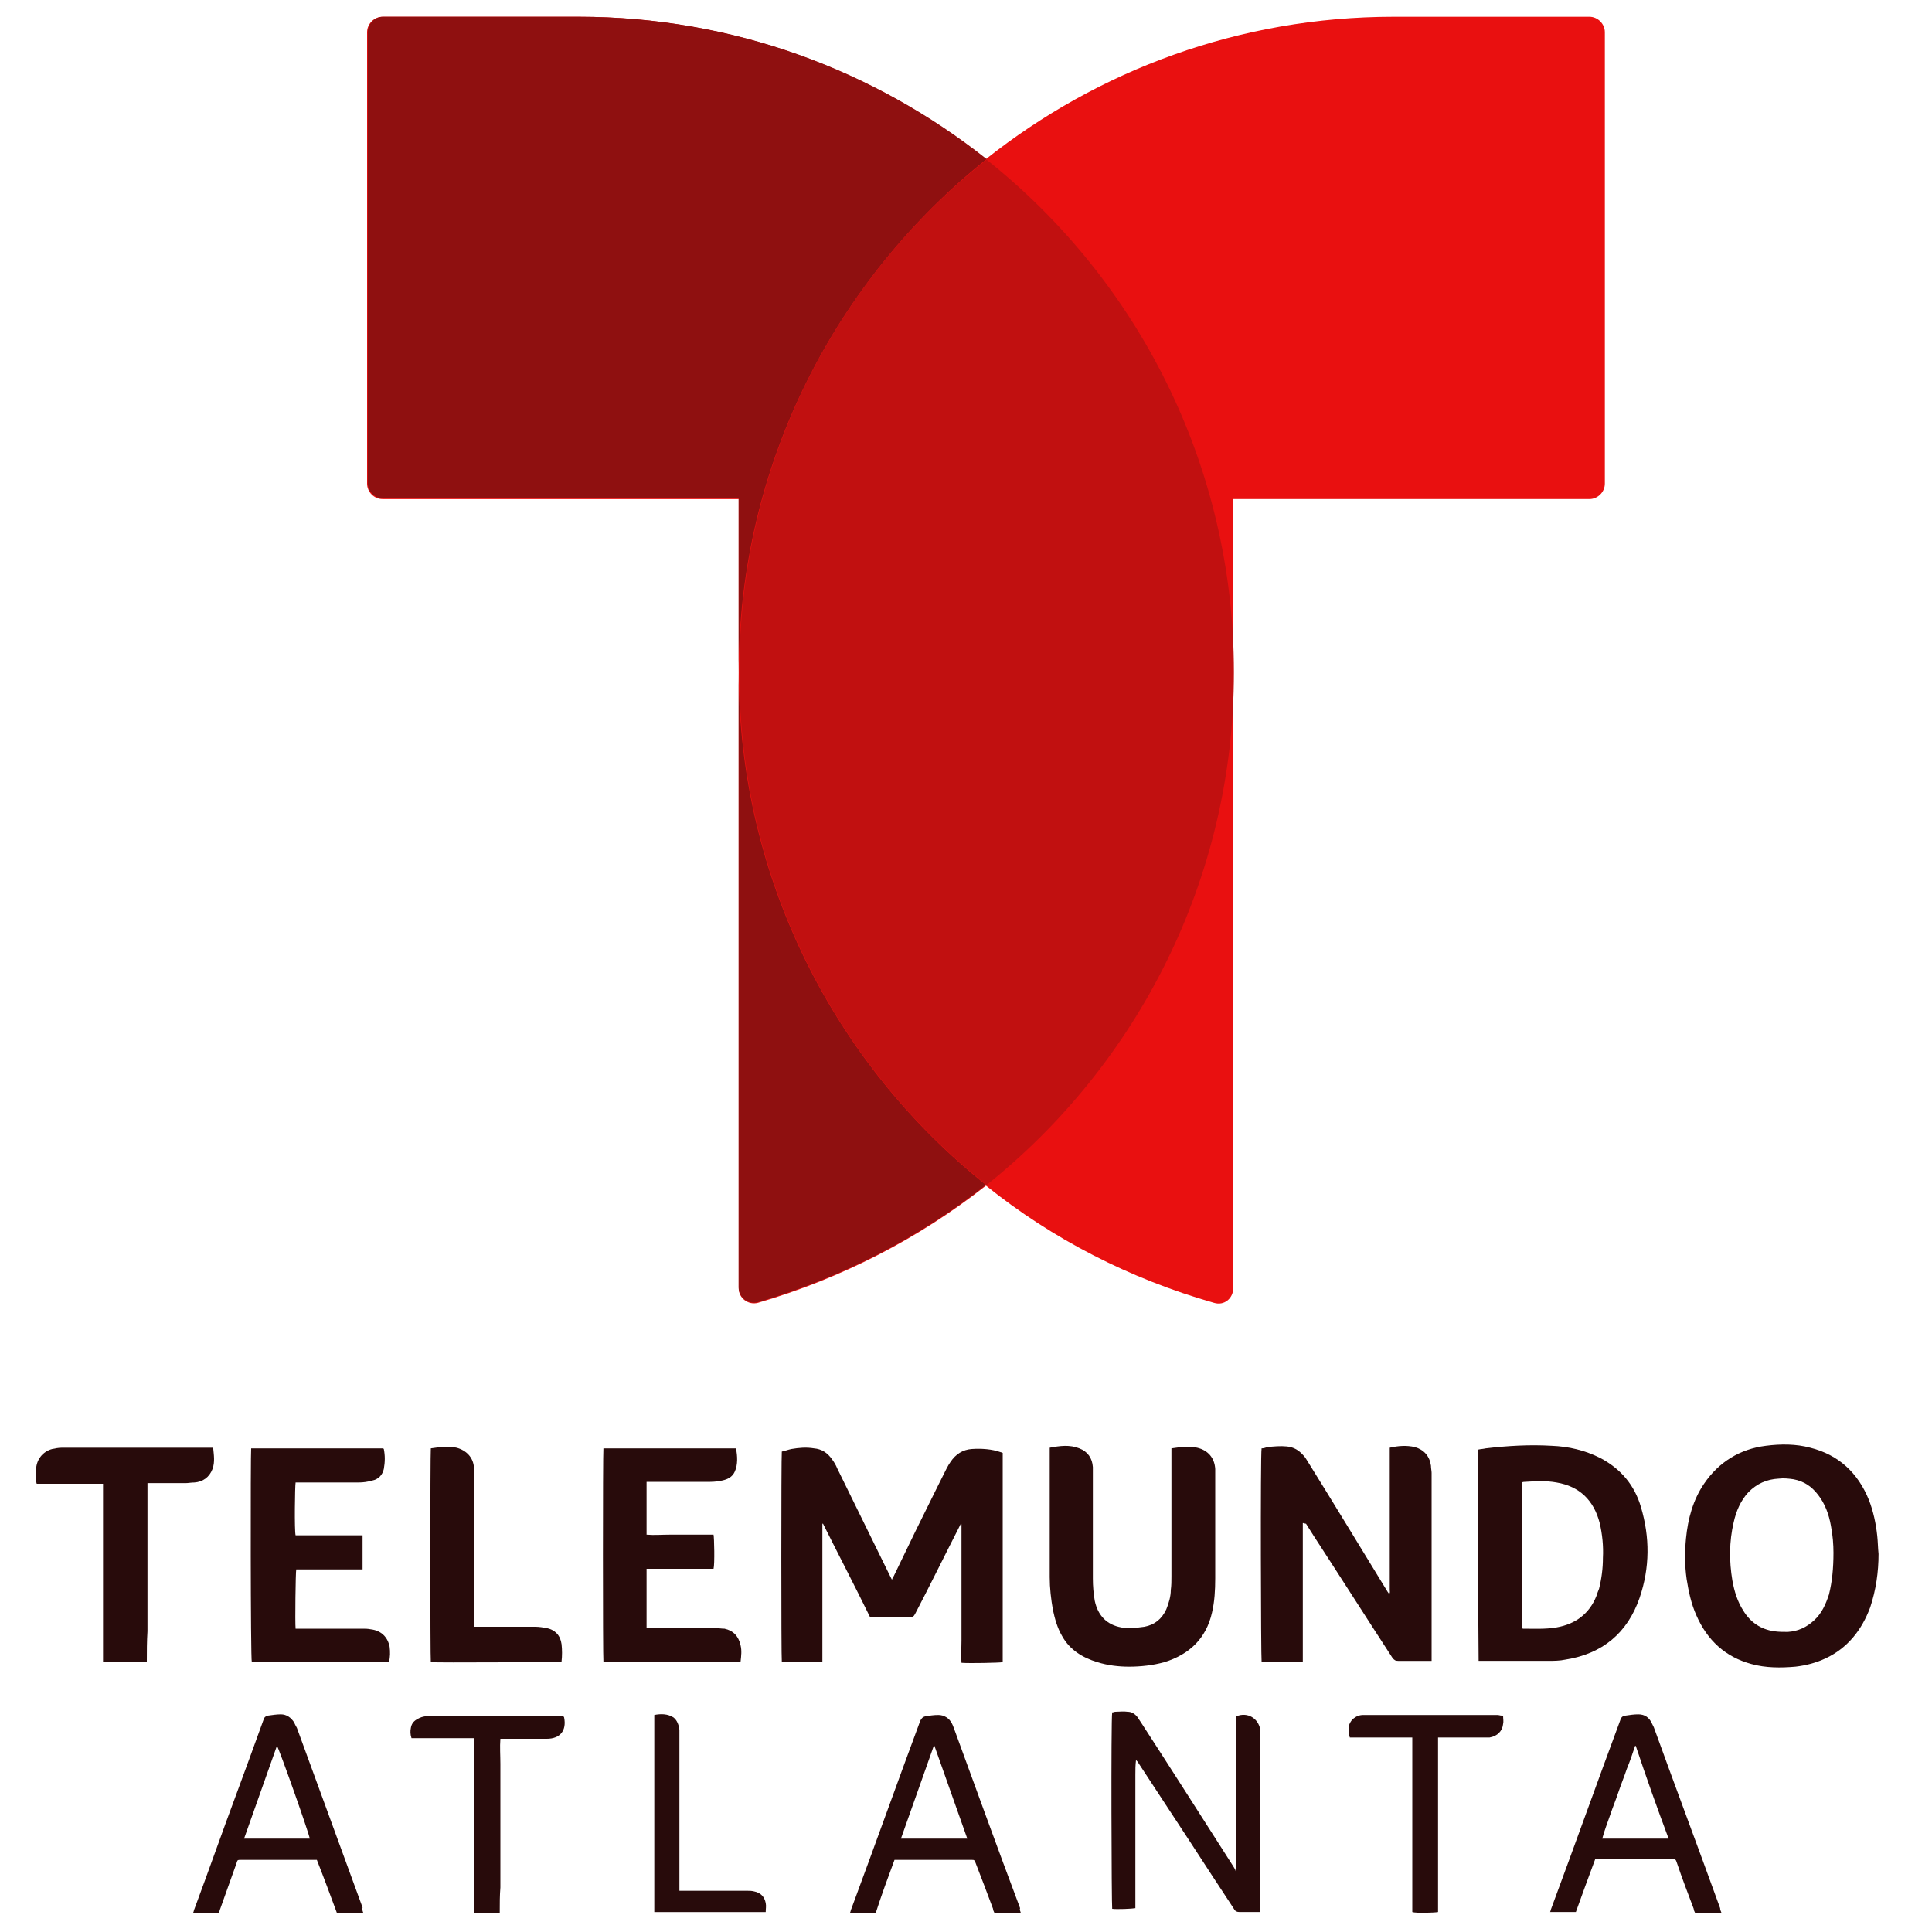 <?xml version="1.0" encoding="UTF-8" standalone="no"?>
<!-- Generator: Adobe Illustrator 26.1.0, SVG Export Plug-In . SVG Version: 6.00 Build 0)  -->

<svg
   version="1.1"
   id="Layer_1"
   x="0px"
   y="0px"
   viewBox="0 0 300 300"
   style="enable-background:new 0 0 300 300;"
   xml:space="preserve"
   sodipodi:docname="WKTB_NavIcon.svg"
   inkscape:version="1.2.1 (9c6d41e, 2022-07-14)"
   xmlns:inkscape="http://www.inkscape.org/namespaces/inkscape"
   xmlns:sodipodi="http://sodipodi.sourceforge.net/DTD/sodipodi-0.dtd"
   xmlns="http://www.w3.org/2000/svg"
   xmlns:svg="http://www.w3.org/2000/svg"
   xmlns:ns="&amp;ns_sfw;"><defs
   id="defs231" /><sodipodi:namedview
   id="namedview229"
   pagecolor="#ffffff"
   bordercolor="#000000"
   borderopacity="0.25"
   inkscape:showpageshadow="2"
   inkscape:pageopacity="0.0"
   inkscape:pagecheckerboard="0"
   inkscape:deskcolor="#d1d1d1"
   showgrid="false"
   inkscape:zoom="0.78666667"
   inkscape:cx="111.86441"
   inkscape:cy="150"
   inkscape:window-width="1309"
   inkscape:window-height="456"
   inkscape:window-x="0"
   inkscape:window-y="38"
   inkscape:window-maximized="0"
   inkscape:current-layer="Layer_1" />
<style
   type="text/css"
   id="style182">
	.st0{fill:#E91010;}
	.st1{fill:#8F1010;}
	.st2{fill:#C11010;}
	.st3{fill:#FFFFFF;}
</style>

<g
   id="g425"><g
     id="g192">
	<path
   class="st0"
   d="M246.8,2.6h-30.4c-23.9,0-45.9,8.3-63.3,22.1C135.7,10.9,113.7,2.6,89.8,2.6H59.4C58.1,2.6,57,3.7,57,5v70.1   c0,1.3,1.1,2.4,2.4,2.4h55.3v122.5c0,1.6,1.5,2.7,3,2.3c13-3.8,25-10,35.4-18.2c10.3,8.3,22.4,14.5,35.4,18.2c1.6,0.5,3-0.7,3-2.3   V77.5h55.3c1.3,0,2.4-1.1,2.4-2.4V5C249.2,3.7,248.1,2.6,246.8,2.6z"
   id="path186" />
	<path
   class="st1"
   d="M114.7,104.4v-27H59.5c-1.3,0-2.4-1.1-2.4-2.4V5c0-1.3,1.1-2.4,2.4-2.4h30.4c23.9,0,45.9,8.3,63.3,22.1   C129.8,43.4,114.7,72.1,114.7,104.4z M114.7,104.4v95.5c0,1.6,1.5,2.7,3,2.3c13-3.8,25-10,35.4-18.2   C129.8,165.4,114.7,136.6,114.7,104.4z"
   id="path188" />
	<path
   class="st2"
   d="M153.2,184c-23.4-18.6-38.4-47.4-38.4-79.6s14.9-61,38.4-79.6c23.4,18.6,38.4,47.4,38.4,79.6   S176.5,165.4,153.2,184z"
   id="path190" />
</g><g
     id="g226"
     style="fill:#280b0b">
	<path
   class="st3"
   d="M149.2,236.6c-0.1,0.2-0.2,0.4-0.3,0.6c-2.3,4.5-4.5,9-6.8,13.4c-0.2,0.4-0.4,0.5-0.8,0.5c-1.9,0-3.7,0-5.6,0   c-0.2,0-0.3,0-0.6,0c-2.4-4.9-4.9-9.7-7.3-14.5c-0.1,0-0.1,0-0.1,0c0,0,0,0,0,0c0,0,0,0,0,0.1c0,0,0,0.1,0,0.1c0,0,0,0.1,0,0.1   c0,6.9,0,13.9,0,20.8c0,0,0,0,0,0.1c0,0,0,0,0,0.1c0,0,0,0,0,0.1c0,0,0,0,0,0c-0.4,0.1-5.5,0.1-6.3,0c-0.1-0.4-0.1-31.8,0-32.6   c0.5-0.1,1-0.3,1.5-0.4c1.2-0.2,2.3-0.3,3.5-0.1c1.2,0.1,2.1,0.7,2.8,1.7c0.3,0.4,0.6,0.9,0.8,1.4c2.7,5.5,5.4,11,8.1,16.5   c0.1,0.2,0.2,0.4,0.4,0.8c0.1-0.3,0.2-0.4,0.3-0.6c2.2-4.6,4.4-9.1,6.7-13.7c0.5-1,1-2,1.5-3c0.2-0.4,0.4-0.7,0.6-1   c0.8-1.2,1.9-1.9,3.3-2c1.5-0.1,3.1,0,4.5,0.5c0.1,0,0.2,0.1,0.3,0.1c0,10.8,0,21.7,0,32.5c-0.4,0.1-5.2,0.2-6.4,0.1   c-0.1-1.2,0-2.3,0-3.5c0-1.2,0-2.4,0-3.6c0-1.2,0-2.4,0-3.6c0-1.2,0-2.4,0-3.6c0-1.2,0-2.4,0-3.6c0-1.2,0-2.4,0-3.5   C149.3,236.6,149.3,236.6,149.2,236.6z"
   id="path194"
   style="fill:#280b0b" />
	<path
   class="st3"
   d="M202.3,236.5c0,7.2,0,14.3,0,21.5c-2.2,0-4.3,0-6.4,0c-0.1-0.4-0.2-32.1,0-33.1c0.3,0,0.6-0.1,0.9-0.2   c1-0.1,2-0.2,3-0.1c1.1,0.1,1.9,0.6,2.6,1.4c0.3,0.3,0.5,0.7,0.7,1c4.1,6.6,8.1,13.2,12.2,19.9c0.1,0.2,0.2,0.3,0.4,0.6   c0.2-0.2,0.1-0.4,0.1-0.6c0-5,0-10,0-15.1c0-2.1,0-4.2,0-6.4c0-0.2,0-0.4,0-0.6c1.3-0.3,2.6-0.4,3.9-0.1c1.4,0.4,2.3,1.4,2.5,2.9   c0,0.4,0.1,0.8,0.1,1.1c0,9.5,0,19,0,28.5c0,0.2,0,0.4,0,0.7c-0.2,0-0.4,0-0.6,0c-1.5,0-3.1,0-4.6,0c-0.4,0-0.6-0.1-0.9-0.5   c-4.1-6.3-8.1-12.6-12.2-18.9c-0.4-0.6-0.8-1.3-1.2-1.9C202.6,236.6,202.5,236.5,202.3,236.5C202.4,236.4,202.4,236.4,202.3,236.5z   "
   id="path196"
   style="fill:#280b0b" />
	<path
   class="st3"
   d="M291.7,241.3c0,2.8-0.4,5.6-1.3,8.3c-1.3,3.5-3.5,6.3-6.9,7.9c-1.5,0.7-3,1.1-4.7,1.3   c-2.3,0.2-4.6,0.2-6.8-0.4c-4.1-1.1-6.9-3.7-8.6-7.6c-0.8-1.8-1.2-3.7-1.5-5.6c-0.3-2.1-0.3-4.2-0.1-6.3c0.3-3.1,1.1-6,2.8-8.5   c2.3-3.4,5.6-5.4,9.6-5.9c2.3-0.3,4.7-0.3,6.9,0.3c4.4,1.1,7.4,3.9,9.1,8.1c0.7,1.8,1.1,3.7,1.3,5.6   C291.6,239.4,291.6,240.3,291.7,241.3z M284.7,241.1c0-1.2-0.1-2.7-0.4-4.2c-0.3-1.7-0.9-3.4-2-4.8c-1-1.3-2.2-2.1-3.8-2.4   c-0.7-0.1-1.5-0.2-2.3-0.1c-1.9,0.1-3.4,0.8-4.7,2.1c-1.2,1.3-1.9,2.9-2.3,4.7c-0.7,3-0.7,6-0.2,9c0.3,1.7,0.8,3.3,1.7,4.7   c1.1,1.8,2.7,2.9,4.8,3.2c0.7,0.1,1.4,0.1,2.1,0.1c1.6-0.1,2.9-0.7,4.1-1.8c1.2-1.1,1.8-2.5,2.3-4   C284.5,245.6,284.7,243.5,284.7,241.1z"
   id="path198"
   style="fill:#280b0b" />
	<path
   class="st3"
   d="M229.5,225.1c0.4-0.1,0.8-0.1,1.2-0.2c3.4-0.4,6.8-0.6,10.2-0.4c2.7,0.1,5.2,0.7,7.6,1.9   c3.2,1.7,5.3,4.2,6.3,7.6c1.4,4.7,1.4,9.4-0.2,14.1c-1.9,5.5-5.8,8.7-11.5,9.6c-0.9,0.2-1.9,0.2-2.8,0.2c-3.4,0-6.8,0-10.2,0   c-0.2,0-0.3,0-0.5,0C229.5,247.1,229.5,236.1,229.5,225.1z M236.3,252.8c0.1,0,0.1,0.1,0.2,0.1c1.7,0,3.5,0.1,5.2-0.2   c2.9-0.5,5.1-2.1,6.2-4.9c0.1-0.4,0.3-0.8,0.4-1.1c0.4-1.6,0.6-3.2,0.6-4.8c0.1-1.8-0.1-3.7-0.5-5.4c-0.9-3.5-3.1-5.7-6.7-6.3   c-1.6-0.3-3.3-0.2-4.9-0.1c-0.1,0-0.3,0-0.5,0.1C236.3,237.6,236.3,245.2,236.3,252.8z"
   id="path200"
   style="fill:#280b0b" />
	<path
   class="st3"
   d="M181.9,224.9c1.4-0.2,2.7-0.4,4-0.1c1.7,0.4,2.7,1.6,2.8,3.3c0,0.2,0,0.3,0,0.5c0,5.5,0,11,0,16.5   c0,1.8-0.1,3.6-0.5,5.3c-0.9,4-3.5,6.5-7.4,7.7c-1.8,0.5-3.7,0.7-5.5,0.7c-1.6,0-3.3-0.2-4.9-0.7c-2.3-0.7-4.3-1.9-5.5-4.1   c-0.7-1.2-1.1-2.6-1.4-4c-0.3-1.7-0.5-3.4-0.5-5.1c0-6.5,0-13,0-19.5c0-0.2,0-0.4,0-0.6c1.6-0.3,3.1-0.5,4.6,0.1   c1.3,0.5,2,1.5,2.1,2.9c0,0.3,0,0.7,0,1c0,5.4,0,10.8,0,16.3c0,1.2,0.1,2.4,0.3,3.5c0.5,2.3,1.9,3.7,4.1,4.1   c0.4,0.1,0.9,0.1,1.4,0.1c0.7,0,1.5-0.1,2.2-0.2c1.6-0.3,2.7-1.2,3.4-2.7c0.4-1,0.7-2,0.7-3c0.1-0.7,0.1-1.4,0.1-2.1   c0-6.4,0-12.9,0-19.3C181.9,225.4,181.9,225.2,181.9,224.9z"
   id="path202"
   style="fill:#280b0b" />
	<path
   class="st3"
   d="M39,224.9c6.8,0,13.7,0,20.5,0c0,0,0.1,0.1,0.1,0.1c0.2,1,0.2,2,0,3.1c-0.2,0.9-0.8,1.6-1.8,1.8   c-0.7,0.2-1.4,0.3-2.1,0.3c-3,0-6.1,0-9.1,0c-0.2,0-0.5,0-0.7,0c-0.1,0.5-0.2,7.5,0,8.2c3.4,0,6.9,0,10.4,0c0,1.8,0,3.5,0,5.3   c-0.7,0-1.4,0-2,0c-0.7,0-1.4,0-2.1,0c-0.7,0-1.4,0-2.1,0c-0.7,0-1.4,0-2.1,0c-0.7,0-1.4,0-2,0c-0.1,0.4-0.2,8.3-0.1,9.2   c0.2,0,0.4,0,0.6,0c3.3,0,6.6,0,9.8,0c0.4,0,0.8,0,1.3,0.1c1.6,0.2,2.6,1.2,2.9,2.7c0.1,0.8,0.1,1.6-0.1,2.4c-7.1,0-14.2,0-21.3,0   C38.9,257.6,38.9,225.5,39,224.9z"
   id="path204"
   style="fill:#280b0b" />
	<path
   class="st3"
   d="M100.4,230.1c0,2.8,0,5.4,0,8.2c1.2,0.1,2.3,0,3.5,0c1.1,0,2.3,0,3.4,0c1.2,0,2.3,0,3.5,0   c0.1,0.4,0.2,4.6,0,5.3c-3.4,0-6.9,0-10.4,0c0,3.1,0,6.1,0,9.2c0.2,0,0.4,0,0.7,0c3.3,0,6.6,0,9.9,0c0.5,0,1,0.1,1.5,0.1   c1.4,0.3,2.2,1.2,2.5,2.6c0.2,0.8,0.1,1.6,0,2.5c-7.1,0-14.2,0-21.3,0c-0.1-0.4-0.1-32.5,0-33.1c6.8,0,13.7,0,20.6,0   c0.2,1.2,0.3,2.5-0.2,3.6c-0.3,0.7-0.9,1.1-1.6,1.3c-0.7,0.2-1.5,0.3-2.2,0.3c-3,0-6.1,0-9.1,0   C100.9,230.1,100.7,230.1,100.4,230.1z"
   id="path206"
   style="fill:#280b0b" />
	<path
   class="st3"
   d="M22.8,258c-2.3,0-4.5,0-6.8,0c0-0.3,0-0.5,0-0.7c0-4.4,0-8.9,0-13.3c0-4.3,0-8.5,0-12.8c0-0.2,0-0.5,0-0.8   c-3.5,0-6.9,0-10.3,0c-0.1-0.3-0.1-0.6-0.1-0.8c0-0.4,0-0.8,0-1.3c0-1.6,1-2.9,2.5-3.3c0.5-0.1,1-0.2,1.5-0.2c7.6,0,15.3,0,22.9,0   c0.2,0,0.3,0,0.6,0c0.1,1.1,0.3,2.2-0.1,3.3c-0.5,1.3-1.5,2-2.8,2.1c-0.5,0-1,0.1-1.4,0.1c-1.7,0-3.4,0-5.2,0c-0.2,0-0.4,0-0.7,0   c0,1.6,0,3.1,0,4.6c0,1.5,0,3.1,0,4.6c0,1.5,0,3.1,0,4.6c0,1.5,0,3.1,0,4.6s0,3.1,0,4.6C22.8,254.9,22.8,256.4,22.8,258z"
   id="path208"
   style="fill:#280b0b" />
	<path
   class="st3"
   d="M192,290.7c0-8.1,0-16.2,0-24.2c1.7-0.7,3.4,0.3,3.7,2.1c0,0.2,0,0.5,0,0.7c0,9,0,18,0,27c0,0.2,0,0.4,0,0.6   c-0.2,0-0.4,0-0.6,0c-0.9,0-1.7,0-2.6,0c-0.4,0-0.7-0.1-0.9-0.5c-2.3-3.5-4.6-7-6.8-10.4c-2.7-4.1-5.3-8.1-8-12.2   c-0.1-0.2-0.2-0.3-0.4-0.5c-0.1,0.8-0.1,1.5-0.1,2.3c0,0.8,0,1.6,0,2.3c0,0.8,0,1.6,0,2.3c0,0.8,0,1.6,0,2.3s0,1.6,0,2.3   c0,0.8,0,1.6,0,2.3c0,0.8,0,1.6,0,2.3c0,0.8,0,1.6,0,2.3c0,0.8,0,1.6,0,2.3c0,0.8,0,1.6,0,2.3c-0.5,0.1-2.9,0.2-3.6,0.1   c-0.1-0.4-0.2-29.4,0-30.5c0.2,0,0.3-0.1,0.5-0.1c0.6,0,1.3-0.1,1.9,0c0.6,0,1.1,0.3,1.5,0.8c0.2,0.3,0.4,0.6,0.6,0.9   c4.8,7.4,9.5,14.8,14.3,22.3c0.1,0.2,0.2,0.3,0.3,0.5C191.9,290.7,192,290.7,192,290.7z"
   id="path210"
   style="fill:#280b0b" />
	<path
   class="st3"
   d="M66.9,224.9c1.4-0.2,2.7-0.4,4-0.1c1.5,0.4,2.6,1.5,2.7,3.1c0,0.3,0,0.6,0,1c0,7.6,0,15.3,0,22.9   c0,0.2,0,0.5,0,0.8c0.3,0,0.5,0,0.7,0c2.9,0,5.8,0,8.8,0c0.6,0,1.2,0.1,1.8,0.2c1.3,0.3,2.1,1.1,2.3,2.5c0.1,0.9,0.1,1.8,0,2.7   c-0.5,0.1-19.4,0.2-20.3,0.1C66.8,257.6,66.8,225.8,66.9,224.9z"
   id="path212"
   style="fill:#280b0b" />
	<path
   class="st3"
   d="M56.4,297c-1.4,0-2.7,0-4.1,0c-1-2.7-2-5.4-3.1-8.2c-0.2,0-0.4,0-0.6,0c-3.7,0-7.4,0-11.1,0   c-0.7,0-0.6,0-0.8,0.6c-0.8,2.3-1.7,4.7-2.5,7c-0.1,0.2-0.1,0.4-0.2,0.6c-1.3,0-2.6,0-4,0c0.1-0.2,0.1-0.4,0.2-0.6   c2.2-5.9,4.3-11.9,6.5-17.8c1.4-3.8,2.8-7.6,4.2-11.5c0.1-0.4,0.3-0.6,0.7-0.7c0.7-0.1,1.4-0.2,2-0.2c0.9,0,1.6,0.5,2.1,1.3   c0.1,0.3,0.3,0.6,0.4,0.8c3.4,9.3,6.8,18.6,10.2,27.9C56.2,296.5,56.3,296.7,56.4,297z M48.1,285.5c-0.1-0.8-4.8-14.1-5.1-14.4   c-1.7,4.8-3.4,9.6-5.1,14.4C41.3,285.5,44.7,285.5,48.1,285.5z"
   id="path214"
   style="fill:#280b0b" />
	<path
   class="st3"
   d="M158.5,297c-1.4,0-2.7,0-4.1,0c-0.1-0.2-0.2-0.4-0.2-0.6c-0.9-2.4-1.8-4.8-2.7-7.1c-0.2-0.5-0.2-0.5-0.7-0.5   c-3.8,0-7.6,0-11.4,0c-0.2,0-0.3,0-0.5,0c-1,2.7-2,5.4-2.9,8.2c-1.3,0-2.6,0-4,0c0.1-0.2,0.1-0.4,0.2-0.6   c3.6-9.7,7.1-19.5,10.7-29.2c0.2-0.4,0.4-0.6,0.8-0.7c0.7-0.1,1.3-0.2,2-0.2c0.9,0,1.7,0.5,2.1,1.3c0.1,0.2,0.2,0.4,0.3,0.7   c3.4,9.3,6.8,18.7,10.3,28C158.3,296.5,158.4,296.7,158.5,297z M139.9,285.5c3.5,0,6.9,0,10.3,0c-1.7-4.8-3.4-9.6-5.1-14.4   c0,0-0.1,0-0.1,0C143.3,275.9,141.6,280.7,139.9,285.5z"
   id="path216"
   style="fill:#280b0b" />
	<path
   class="st3"
   d="M267.3,297c-1.4,0-2.7,0-4.1,0c-0.1-0.2-0.2-0.4-0.2-0.6c-0.9-2.4-1.8-4.7-2.6-7.1c-0.2-0.6-0.2-0.6-0.8-0.6   c-3.8,0-7.5,0-11.3,0c-0.2,0-0.3,0-0.6,0c-1,2.7-2,5.4-3,8.2c-1.3,0-2.6,0-4,0c0.1-0.2,0.1-0.4,0.2-0.6c3.6-9.7,7.1-19.5,10.7-29.2   c0.1-0.4,0.4-0.7,0.8-0.7c0.7-0.1,1.3-0.2,2-0.2c1,0,1.7,0.5,2.1,1.4c0.1,0.2,0.2,0.4,0.3,0.6c3.4,9.4,6.9,18.7,10.3,28.1   C267.1,296.6,267.2,296.7,267.3,297z M254,271.1c0,0-0.1,0-0.1,0c-0.4,1.2-0.8,2.4-1.3,3.6c-0.4,1.2-0.9,2.4-1.3,3.6   c-0.4,1.2-0.9,2.4-1.3,3.6c-0.4,1.2-0.9,2.4-1.2,3.6c3.5,0,6.8,0,10.3,0C257.3,280.7,255.6,275.9,254,271.1z"
   id="path218"
   style="fill:#280b0b" />
	<path
   class="st3"
   d="M233.4,266.4c0,0.5,0.1,0.9,0,1.3c-0.1,1.1-0.9,1.9-2.1,2.1c-0.3,0-0.5,0-0.8,0c-2.1,0-4.2,0-6.4,0   c-0.2,0-0.4,0-0.8,0c0,1.6,0,3.1,0,4.6c0,1.5,0,3,0,4.5c0,1.5,0,3,0,4.5c0,1.5,0,3,0,4.5c0,1.5,0,3,0,4.5c0,1.5,0,3,0,4.5   c-0.5,0.1-3.4,0.2-4,0c0-9,0-18,0-27.1c-3.3,0-6.5,0-9.7,0c-0.2-0.6-0.2-1.1-0.2-1.6c0.1-0.5,0.3-0.9,0.7-1.3   c0.5-0.4,1-0.6,1.6-0.6c0.1,0,0.3,0,0.4,0c6.8,0,13.7,0,20.5,0C233,266.4,233.1,266.4,233.4,266.4z"
   id="path220"
   style="fill:#280b0b" />
	<path
   class="st3"
   d="M77.6,297c-1.4,0-2.6,0-4,0c0-9,0-18,0-27.1c-1.1,0-2.2,0-3.2,0c-1.1,0-2.2,0-3.3,0c-1.1,0-2.1,0-3.2,0   c-0.2-0.6-0.2-1.1-0.1-1.6c0.1-0.6,0.4-1,0.9-1.3c0.5-0.3,1-0.5,1.6-0.5c0.2,0,0.5,0,0.7,0c6.6,0,13.3,0,19.9,0c0.2,0,0.4,0,0.6,0   c0,0.1,0.1,0.1,0.1,0.2c0.4,2-0.6,3.3-2.7,3.3c-2.2,0-4.3,0-6.5,0c-0.2,0-0.5,0-0.7,0c-0.1,1.3,0,2.6,0,3.9c0,1.3,0,2.6,0,3.8   c0,1.3,0,2.6,0,3.9c0,1.3,0,2.6,0,3.8c0,1.3,0,2.6,0,3.9c0,1.3,0,2.6,0,3.8C77.6,294.3,77.6,295.6,77.6,297z"
   id="path222"
   style="fill:#280b0b" />
	<path
   class="st3"
   d="M105.5,293.6c0.3,0,0.5,0,0.8,0c3.2,0,6.5,0,9.7,0c0.4,0,0.7,0,1.1,0.1c1,0.2,1.6,0.8,1.8,1.8   c0.1,0.5,0,0.9,0,1.4c-5.8,0-11.5,0-17.3,0c0-10.2,0-20.4,0-30.6c1-0.2,2.1-0.2,3,0.4c0.6,0.5,0.8,1.2,0.9,1.9c0,0.2,0,0.5,0,0.7   c0,7.8,0,15.5,0,23.3C105.5,293,105.5,293.2,105.5,293.6z"
   id="path224"
   style="fill:#280b0b" />
</g></g>
</svg>
